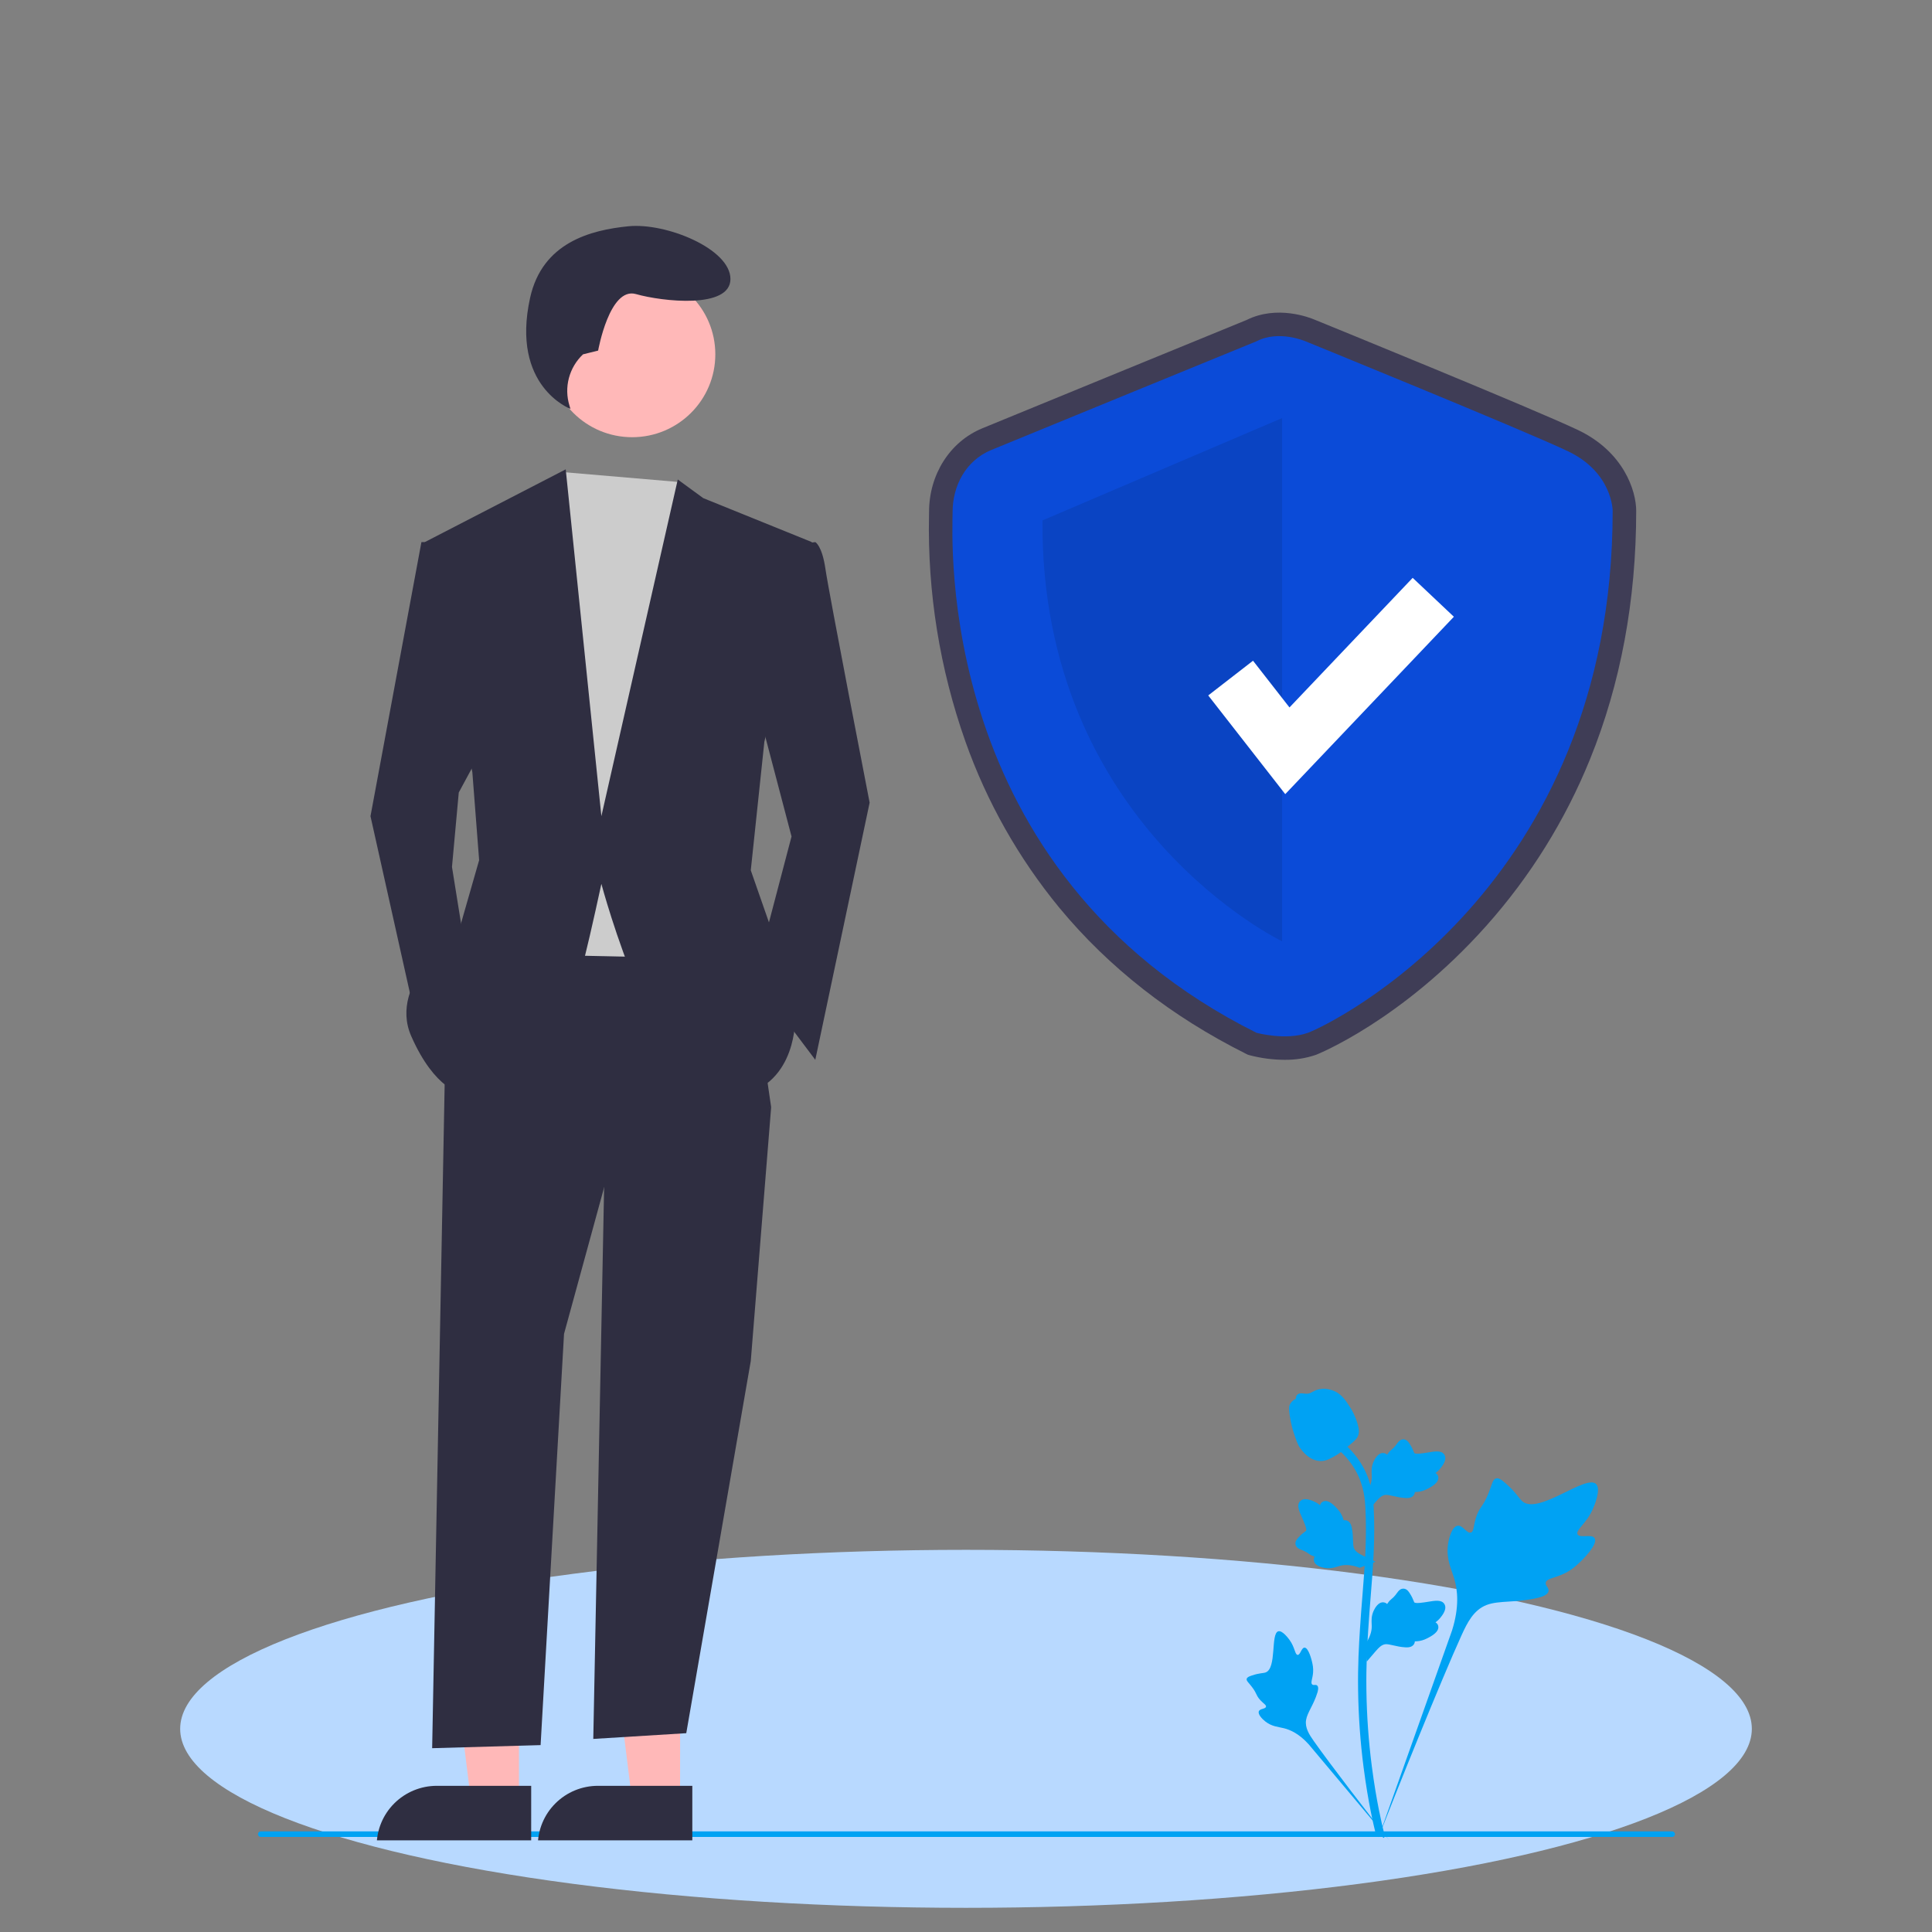 <svg width="161" height="161" viewBox="0 0 161 161" fill="none" xmlns="http://www.w3.org/2000/svg">
<rect x="0" y="0" width="161" height="161" fill="#808080" stroke="none"/>
<ellipse cx="80.5" cy="144.069" rx="65.486" ry="14.916" fill="#B8D9FF"/>
<g clip-path="url(#clip0_372_832)">
<path d="M132.888 128.188C132.655 127.795 131.647 128.216 131.462 127.859C131.277 127.504 132.214 126.963 132.748 125.727C132.845 125.504 133.453 124.099 133.003 123.666C132.15 122.844 128.247 126.235 126.881 125.125C126.581 124.882 126.372 124.395 125.465 123.606C125.104 123.292 124.886 123.15 124.675 123.203C124.375 123.278 124.351 123.679 124.03 124.468C123.548 125.65 123.263 125.579 122.982 126.523C122.774 127.223 122.821 127.63 122.576 127.71C122.229 127.822 121.909 127.079 121.469 127.145C121.02 127.213 120.749 128.078 120.663 128.726C120.503 129.942 120.949 130.744 121.196 131.587C121.465 132.504 121.625 133.897 121.004 135.871L114.858 153.185C116.215 149.632 120.143 139.893 121.794 136.274C122.271 135.229 122.797 134.169 123.877 133.751C124.917 133.348 126.346 133.588 128.167 133.15C128.38 133.098 128.97 132.948 129.044 132.601C129.106 132.314 128.758 132.154 128.812 131.885C128.883 131.525 129.566 131.52 130.405 131.104C130.996 130.811 131.365 130.462 131.682 130.162C131.778 130.072 133.198 128.711 132.888 128.188Z" fill="#00A2F3"/>
<path d="M108.71 137.303C108.45 137.304 108.366 137.92 108.137 137.908C107.91 137.896 107.914 137.281 107.462 136.662C107.38 136.55 106.866 135.846 106.524 135.942C105.874 136.124 106.412 139.017 105.474 139.368C105.268 139.445 104.969 139.407 104.319 139.625C104.061 139.711 103.929 139.777 103.894 139.896C103.844 140.065 104.034 140.192 104.328 140.578C104.77 141.155 104.652 141.275 105.034 141.685C105.318 141.989 105.532 142.083 105.5 142.227C105.455 142.429 104.998 142.372 104.904 142.607C104.808 142.847 105.154 143.229 105.447 143.458C105.997 143.888 106.52 143.9 107.005 144.022C107.532 144.155 108.262 144.479 109.052 145.353L115.777 153.365C114.424 151.674 110.778 146.936 109.478 145.081C109.102 144.546 108.734 143.982 108.84 143.331C108.943 142.704 109.473 142.072 109.783 141.052C109.819 140.933 109.916 140.6 109.767 140.463C109.644 140.35 109.465 140.474 109.349 140.371C109.192 140.231 109.387 139.895 109.425 139.363C109.452 138.988 109.387 138.707 109.331 138.465C109.314 138.392 109.056 137.302 108.71 137.303Z" fill="#00A2F3"/>
<path d="M113.896 138.467L113.739 137.069L113.811 136.963C114.142 136.473 114.311 135.995 114.313 135.54C114.313 135.468 114.31 135.396 114.306 135.322C114.293 135.031 114.276 134.668 114.465 134.245C114.571 134.01 114.869 133.464 115.316 133.532C115.437 133.549 115.528 133.604 115.597 133.669C115.607 133.653 115.618 133.637 115.629 133.619C115.768 133.406 115.879 133.315 115.985 133.227C116.067 133.16 116.151 133.09 116.283 132.926C116.341 132.853 116.387 132.79 116.425 132.737C116.541 132.575 116.692 132.383 116.958 132.386C117.243 132.4 117.393 132.635 117.491 132.791C117.668 133.069 117.748 133.27 117.801 133.403C117.82 133.452 117.842 133.506 117.853 133.523C117.945 133.658 118.691 133.532 118.973 133.486C119.604 133.381 120.151 133.29 120.376 133.688C120.537 133.973 120.417 134.349 120.009 134.838C119.882 134.989 119.746 135.105 119.626 135.195C119.726 135.255 119.815 135.346 119.851 135.489C119.936 135.828 119.645 136.167 118.985 136.5C118.822 136.583 118.601 136.693 118.292 136.747C118.147 136.772 118.016 136.778 117.904 136.781C117.902 136.846 117.886 136.916 117.847 136.988C117.731 137.201 117.49 137.302 117.127 137.278C116.727 137.257 116.398 137.181 116.108 137.114C115.854 137.056 115.636 137.007 115.464 137.018C115.147 137.044 114.901 137.298 114.614 137.628L113.896 138.467Z" fill="#00A2F3"/>
<path d="M114.622 130.143L113.31 130.649L113.189 130.607C112.631 130.411 112.125 130.369 111.685 130.482C111.615 130.5 111.546 130.522 111.476 130.544C111.197 130.631 110.851 130.739 110.394 130.663C110.139 130.62 109.536 130.471 109.488 130.021C109.474 129.9 109.504 129.798 109.549 129.714C109.531 129.709 109.513 129.703 109.493 129.696C109.252 129.615 109.136 129.532 109.024 129.451C108.938 129.389 108.849 129.325 108.656 129.239C108.572 129.201 108.499 129.174 108.438 129.15C108.252 129.079 108.028 128.982 107.963 128.723C107.904 128.444 108.094 128.24 108.22 128.105C108.444 127.863 108.618 127.735 108.733 127.65C108.775 127.619 108.822 127.584 108.836 127.569C108.943 127.446 108.632 126.756 108.516 126.496C108.254 125.912 108.027 125.406 108.356 125.087C108.59 124.859 108.985 124.879 109.561 125.15C109.74 125.235 109.886 125.337 110.004 125.43C110.036 125.319 110.102 125.209 110.231 125.138C110.537 124.97 110.939 125.165 111.428 125.719C111.55 125.856 111.713 126.041 111.843 126.327C111.904 126.461 111.943 126.586 111.975 126.694C112.038 126.679 112.11 126.676 112.19 126.696C112.425 126.754 112.584 126.962 112.652 127.319C112.733 127.711 112.743 128.049 112.752 128.347C112.76 128.606 112.768 128.83 112.823 128.993C112.928 129.294 113.236 129.467 113.629 129.661L114.622 130.143Z" fill="#00A2F3"/>
<path d="M113.896 126.024L113.739 124.626L113.811 124.52C114.142 124.03 114.311 123.551 114.313 123.097C114.313 123.025 114.31 122.952 114.306 122.879C114.293 122.587 114.276 122.225 114.465 121.802C114.571 121.567 114.869 121.021 115.316 121.089C115.437 121.105 115.528 121.161 115.597 121.226C115.607 121.209 115.618 121.193 115.629 121.176C115.768 120.963 115.879 120.872 115.985 120.784C116.067 120.717 116.151 120.647 116.283 120.482C116.341 120.41 116.387 120.347 116.425 120.293C116.541 120.132 116.692 119.94 116.958 119.943C117.243 119.956 117.393 120.192 117.491 120.348C117.668 120.626 117.748 120.827 117.801 120.96C117.82 121.008 117.842 121.063 117.853 121.08C117.945 121.215 118.691 121.089 118.973 121.043C119.604 120.937 120.151 120.846 120.376 121.244C120.537 121.529 120.417 121.906 120.009 122.394C119.882 122.546 119.746 122.662 119.626 122.752C119.726 122.811 119.815 122.903 119.851 123.046C119.936 123.385 119.645 123.724 118.985 124.056C118.822 124.139 118.601 124.25 118.292 124.303C118.147 124.328 118.016 124.334 117.904 124.338C117.902 124.403 117.886 124.473 117.847 124.545C117.731 124.758 117.49 124.859 117.127 124.835C116.727 124.814 116.398 124.737 116.108 124.671C115.854 124.613 115.636 124.563 115.464 124.575C115.147 124.6 114.901 124.855 114.614 125.185L113.896 126.024Z" fill="#00A2F3"/>
<path d="M115.327 153.163L115.034 152.979L114.692 153.018C114.687 152.987 114.668 152.914 114.64 152.8C114.487 152.174 114.021 150.272 113.632 147.276C113.361 145.185 113.207 143.034 113.176 140.884C113.144 138.731 113.246 137.1 113.328 135.79C113.389 134.802 113.464 133.861 113.538 132.944C113.734 130.495 113.918 128.181 113.781 125.62C113.751 125.048 113.687 123.858 112.991 122.591C112.588 121.857 112.032 121.205 111.34 120.654L111.771 120.112C112.535 120.721 113.15 121.444 113.598 122.259C114.369 123.663 114.438 124.96 114.472 125.583C114.611 128.19 114.425 130.526 114.227 132.998C114.154 133.912 114.079 134.849 114.018 135.833C113.937 137.131 113.836 138.748 113.867 140.873C113.898 142.998 114.05 145.122 114.318 147.187C114.702 150.145 115.161 152.019 115.312 152.635C115.392 152.964 115.409 153.032 115.327 153.163Z" fill="#00A2F3"/>
<path d="M110.071 121.752C110.043 121.752 110.014 121.751 109.985 121.749C109.397 121.717 108.851 121.365 108.365 120.702C108.136 120.39 108.02 120.034 107.787 119.325C107.751 119.216 107.575 118.661 107.468 117.897C107.399 117.398 107.407 117.19 107.506 117.005C107.616 116.8 107.794 116.657 107.993 116.56C107.985 116.494 107.992 116.426 108.02 116.357C108.138 116.068 108.451 116.106 108.621 116.124C108.707 116.135 108.814 116.149 108.929 116.143C109.111 116.134 109.208 116.08 109.356 115.999C109.497 115.922 109.673 115.825 109.934 115.772C110.449 115.665 110.88 115.81 111.022 115.858C111.769 116.107 112.138 116.689 112.565 117.362C112.65 117.497 112.942 117.988 113.134 118.662C113.274 119.148 113.254 119.364 113.212 119.525C113.127 119.855 112.926 120.044 112.416 120.461C111.884 120.898 111.616 121.117 111.387 121.25C110.852 121.558 110.517 121.752 110.071 121.752Z" fill="#00A2F3"/>
<path d="M139.58 152.848C139.58 152.976 139.476 153.08 139.348 153.08H21.732C21.604 153.08 21.5 152.976 21.5 152.848C21.5 152.72 21.604 152.616 21.732 152.616H139.348C139.476 152.616 139.58 152.72 139.58 152.848Z" fill="#00A2F3"/>
<path d="M56.674 150.117L52.681 150.117L50.781 134.768L56.675 134.768L56.674 150.117Z" fill="#FFB8B8"/>
<path d="M57.693 148.818L49.829 148.818H49.828C48.499 148.818 47.224 149.344 46.285 150.281C45.345 151.217 44.817 152.488 44.817 153.812V153.975L57.693 153.975L57.693 148.818Z" fill="#2F2E41"/>
<path d="M43.247 150.117L39.254 150.117L37.354 134.768L43.248 134.768L43.247 150.117Z" fill="#FFB8B8"/>
<path d="M44.266 148.818L36.401 148.818H36.401C35.072 148.818 33.797 149.344 32.857 150.281C31.917 151.217 31.389 152.488 31.389 153.812V153.975L44.265 153.975L44.266 148.818Z" fill="#2F2E41"/>
<path d="M50.397 96.213L49.44 144.91L57.189 144.432L62.565 113.414L64.263 92.266L50.397 96.213Z" fill="#2F2E41"/>
<path d="M37.099 88.037L36.013 145.683L45.05 145.426L47.002 111.159L50.398 98.752L64.263 92.266L61.999 76.758L41.626 76.476L37.099 88.037Z" fill="#2F2E41"/>
<path d="M52.68 36.434C48.853 36.434 45.75 33.342 45.75 29.528C45.75 25.714 48.853 22.622 52.68 22.622C56.508 22.622 59.61 25.714 59.61 29.528C59.61 33.342 56.508 36.434 52.68 36.434Z" fill="#FFB8B8"/>
<path d="M46.932 39.344L45.871 40.946L43.041 48.842L45.305 79.577L58.604 79.859L60.302 44.612L56.745 40.182L46.932 39.344Z" fill="#CCCCCC"/>
<path d="M65.678 45.457L67.941 45.175C67.941 45.175 68.507 45.457 68.79 47.431C69.073 49.405 72.469 66.888 72.469 66.888L67.941 88.318L62.848 81.55L65.961 69.707L62.848 57.864L65.678 45.457Z" fill="#2F2E41"/>
<path d="M36.816 45.176H35.119L30.874 68.016L34.836 85.78L38.797 79.295L37.665 72.245L38.231 66.042L40.212 62.376L36.816 45.176Z" fill="#2F2E41"/>
<path d="M48.585 29.528L49.845 29.215C49.845 29.215 50.79 23.878 52.995 24.506C55.2 25.134 60.87 25.762 60.87 23.25C60.87 20.739 55.515 18.542 52.365 18.856C49.215 19.17 45.192 20.211 44.175 24.82C42.545 32.208 47.539 34.074 47.539 34.074L47.456 33.805C47.225 33.058 47.208 32.262 47.408 31.506C47.608 30.75 48.015 30.065 48.585 29.528Z" fill="#2F2E41"/>
<path d="M67.658 45.175L58.603 41.51L56.481 39.959L50.115 68.015L47.144 39.113L35.401 45.175L39.362 64.35L39.928 71.681L38.23 77.603C38.23 77.603 32.288 81.832 34.269 86.344C36.25 90.856 38.513 91.138 38.513 91.138C38.513 91.138 48.134 82.114 48.7 79.859C49.266 77.603 50.115 73.655 50.115 73.655C50.115 73.655 54.925 91.701 60.584 91.419C66.243 91.138 66.243 85.216 66.243 85.216L64.829 79.013L62.565 72.527L63.697 61.812L67.658 45.175Z" fill="#2F2E41"/>
<path d="M107.048 88.317C106.08 88.314 105.116 88.19 104.179 87.947L103.994 87.896L103.823 87.811C97.628 84.716 92.403 80.628 88.29 75.66C84.886 71.524 82.233 66.828 80.448 61.783C78.314 55.743 77.287 49.37 77.417 42.968C77.42 42.833 77.422 42.729 77.422 42.658C77.422 39.546 79.156 36.815 81.838 35.701C83.892 34.849 102.534 27.218 103.881 26.666C106.418 25.4 109.124 26.457 109.558 26.642C110.529 27.038 127.763 34.062 131.487 35.829C135.326 37.651 136.35 40.923 136.35 42.569C136.35 50.022 135.054 56.987 132.5 63.272C130.437 68.359 127.513 73.055 123.855 77.155C116.798 85.069 109.739 87.875 109.671 87.9C108.827 88.189 107.94 88.33 107.048 88.317ZM105.388 84.219C106 84.356 107.409 84.561 108.327 84.227C109.494 83.803 115.402 80.75 120.923 74.559C128.551 66.004 132.422 55.251 132.427 42.596C132.414 42.34 132.231 40.512 129.801 39.359C126.149 37.626 108.235 30.326 108.055 30.253L108.005 30.232C107.63 30.075 106.435 29.745 105.612 30.175L105.447 30.251C105.247 30.333 85.458 38.433 83.347 39.309C81.871 39.922 81.345 41.441 81.345 42.658C81.345 42.747 81.342 42.876 81.339 43.043C81.17 51.702 83.181 73.008 105.388 84.219Z" fill="#3F3D56"/>
<path d="M104.702 28.444C104.702 28.444 84.732 36.617 82.593 37.505C80.453 38.394 79.383 40.526 79.383 42.658C79.383 44.79 77.779 72.612 104.702 86.064C104.702 86.064 107.145 86.737 108.999 86.064C110.853 85.39 134.389 74.018 134.389 42.569C134.389 42.569 134.389 39.371 130.644 37.594C126.9 35.817 108.797 28.444 108.797 28.444C108.797 28.444 106.574 27.466 104.702 28.444Z" fill="#0B4BD8"/>
<path opacity="0.1" d="M106.842 34.84V78.441C106.842 78.441 86.694 68.777 86.872 43.368L106.842 34.84Z" fill="black"/>
<path d="M107.104 66.177L100.686 57.953L104.418 55.06L107.457 58.954L117.723 48.154L121.156 51.396L107.104 66.177Z" fill="white"/>
</g>
<defs>
<clipPath id="clip0_372_832">
<rect width="118.303" height="135.969" fill="white" transform="translate(21.5 17.395)"/>
</clipPath>
</defs>
</svg>
